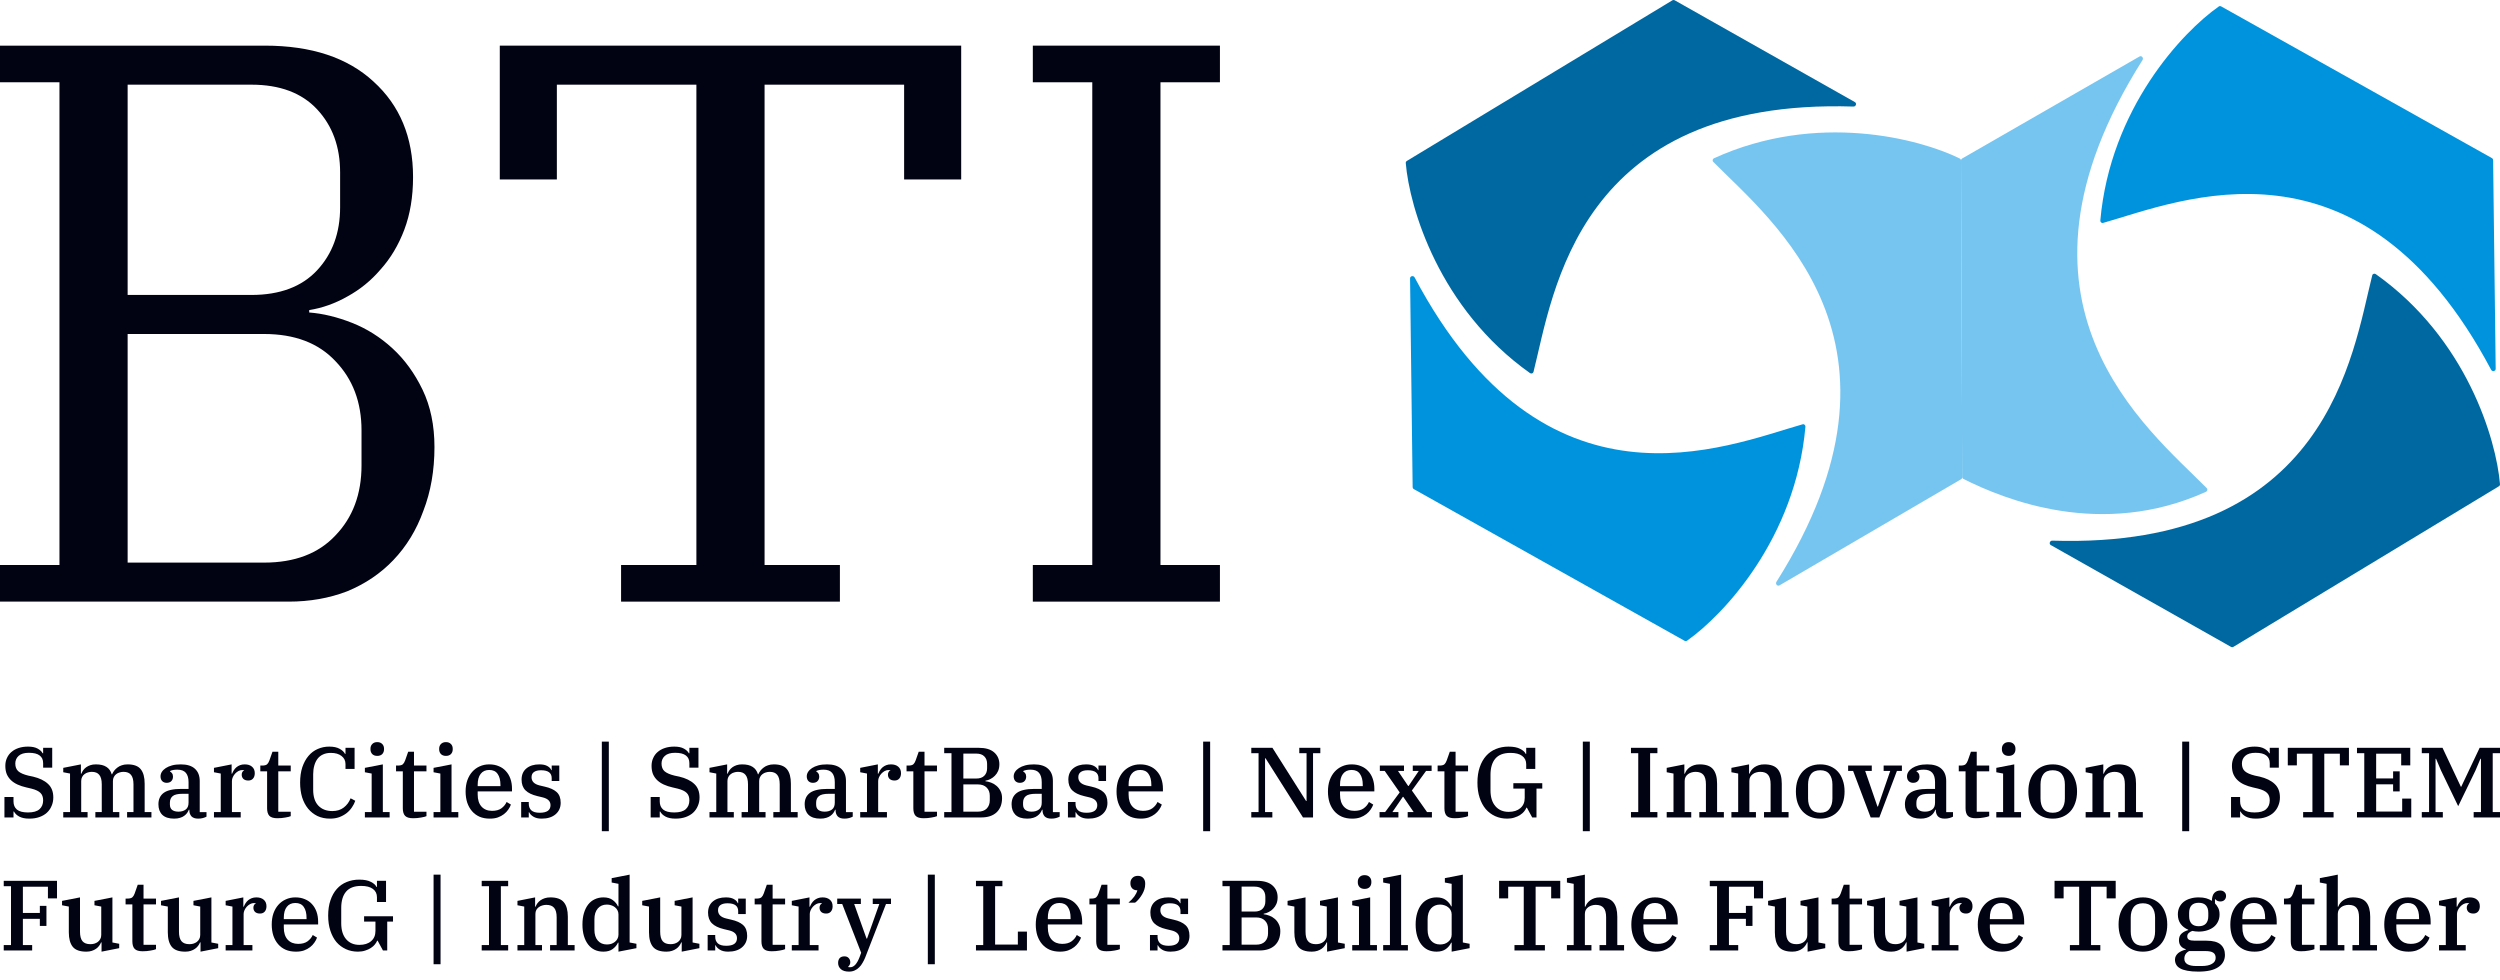 <svg xmlns="http://www.w3.org/2000/svg" width="176" height="69" viewBox="0 0 176 69" fill="none"><path d="M99.534 34.434C99.483 34.405 99.451 34.351 99.45 34.291L99.269 19.6C99.267 19.425 99.508 19.378 99.589 19.531C108.784 36.859 121.463 31.419 126.904 29.871C127.013 29.84 127.113 29.931 127.102 30.045C126.404 37.917 121.32 43.316 118.764 45.107C118.714 45.142 118.65 45.143 118.596 45.113L99.534 34.434Z" fill="#0093DD"></path><path d="M117.735 0.023C117.785 -0.007 117.848 -0.008 117.899 0.021L130.585 7.188C130.736 7.273 130.657 7.508 130.484 7.502C111.029 6.885 109.353 20.659 107.959 26.179C107.931 26.289 107.803 26.331 107.711 26.265C101.31 21.73 99.223 14.603 98.966 11.48C98.96 11.418 98.992 11.361 99.044 11.329L117.735 0.023Z" fill="#0068A1"></path><path d="M138.145 33.593C138.145 33.652 138.114 33.707 138.063 33.737L125.277 41.209C125.127 41.297 124.968 41.108 125.061 40.961C135.701 24.119 124.66 15.491 120.615 11.398C120.535 11.318 120.565 11.185 120.668 11.139C127.91 7.847 135.136 9.764 137.967 11.159C138.023 11.187 138.055 11.243 138.055 11.305L138.145 33.593Z" fill="#76C5F0"></path><path d="M138.055 11.3C138.055 11.24 138.087 11.185 138.138 11.156L150.621 3.977C150.77 3.891 150.928 4.079 150.835 4.226C139.973 21.399 151.235 30.193 155.354 34.362C155.434 34.443 155.404 34.575 155.301 34.622C147.932 37.962 141.097 35.156 138.224 33.717C138.169 33.69 138.137 33.634 138.136 33.572L138.055 11.3Z" fill="#76C5F0"></path><path d="M175.431 11.13C175.482 11.159 175.514 11.213 175.515 11.272L175.696 25.964C175.698 26.138 175.457 26.186 175.376 26.032C166.181 8.705 153.502 14.144 148.061 15.692C147.952 15.723 147.853 15.632 147.863 15.518C148.561 7.646 153.645 2.248 156.201 0.457C156.251 0.421 156.315 0.42 156.369 0.45L175.431 11.13Z" fill="#0093DD"></path><path d="M157.23 45.54C157.18 45.57 157.118 45.571 157.066 45.542L144.38 38.376C144.229 38.291 144.308 38.056 144.481 38.061C163.936 38.678 165.612 24.904 167.006 19.385C167.034 19.274 167.162 19.233 167.254 19.298C173.655 23.833 175.742 30.96 175.999 34.083C176.005 34.145 175.974 34.202 175.921 34.234L157.23 45.54Z" fill="#0068A1"></path><path d="M72.711 39.776H76.897V5.792H72.711V3.213H85.883V5.792H81.697V39.776H85.883V42.355H72.711V39.776Z" fill="#010313"></path><path d="M43.724 39.776H49.026V5.961H39.203V12.634H35.185V3.213H67.668V12.634H63.65V5.961H53.826V39.776H59.129V42.355H43.724V39.776Z" fill="#010313"></path><path d="M0 39.776H4.186V5.792H0V3.213H18.642C21.916 3.213 24.465 4.054 26.288 5.736C28.149 7.419 29.079 9.662 29.079 12.466C29.079 13.849 28.874 15.083 28.465 16.167C28.056 17.251 27.498 18.186 26.791 18.971C26.121 19.756 25.34 20.391 24.447 20.877C23.591 21.363 22.698 21.681 21.767 21.831V21.999C22.735 22.074 23.739 22.317 24.781 22.728C25.823 23.139 26.772 23.737 27.628 24.523C28.484 25.308 29.191 26.28 29.749 27.439C30.307 28.598 30.586 29.943 30.586 31.476C30.586 33.121 30.326 34.617 29.805 35.962C29.321 37.308 28.614 38.467 27.684 39.439C26.791 40.374 25.712 41.103 24.447 41.626C23.181 42.112 21.805 42.355 20.316 42.355H0V39.776ZM8.986 39.608H18.586C20.744 39.608 22.419 38.972 23.609 37.701C24.837 36.43 25.451 34.785 25.451 32.766V30.299C25.451 28.317 24.837 26.691 23.609 25.42C22.419 24.149 20.744 23.513 18.586 23.513H8.986V39.608ZM8.986 20.765H17.693C19.702 20.765 21.247 20.186 22.326 19.027C23.405 17.868 23.944 16.391 23.944 14.597V12.129C23.944 10.335 23.405 8.858 22.326 7.699C21.247 6.54 19.702 5.961 17.693 5.961H8.986V20.765Z" fill="#010313"></path><path d="M171.707 66.534H172.184V63.822L171.707 63.731V63.422L172.95 63.176V63.83H172.985C173.018 63.745 173.058 63.666 173.104 63.591C173.156 63.511 173.217 63.441 173.287 63.38C173.362 63.319 173.446 63.27 173.54 63.233C173.638 63.195 173.748 63.176 173.87 63.176C174.085 63.176 174.256 63.23 174.383 63.338C174.514 63.446 174.579 63.6 174.579 63.801C174.579 63.961 174.537 64.087 174.453 64.181C174.373 64.27 174.263 64.314 174.123 64.314C173.978 64.314 173.863 64.277 173.779 64.202C173.699 64.122 173.659 64.024 173.659 63.907C173.659 63.827 173.676 63.762 173.709 63.71C173.741 63.654 173.781 63.621 173.828 63.612V63.591C173.814 63.586 173.797 63.584 173.779 63.584C173.76 63.579 173.732 63.577 173.694 63.577C173.606 63.577 173.517 63.6 173.428 63.647C173.343 63.694 173.266 63.755 173.196 63.83C173.13 63.9 173.076 63.982 173.034 64.075C172.992 64.164 172.971 64.253 172.971 64.342V66.534H173.589V66.913H171.707V66.534Z" fill="#010313"></path><path d="M169.558 66.997C169.287 66.997 169.046 66.953 168.835 66.864C168.624 66.77 168.446 66.639 168.301 66.47C168.156 66.302 168.044 66.1 167.964 65.866C167.889 65.632 167.852 65.372 167.852 65.087C167.852 64.796 167.892 64.534 167.971 64.3C168.055 64.066 168.17 63.867 168.315 63.703C168.465 63.535 168.641 63.406 168.842 63.317C169.048 63.223 169.273 63.176 169.516 63.176C169.764 63.176 169.987 63.218 170.184 63.303C170.38 63.382 170.546 63.497 170.682 63.647C170.823 63.797 170.93 63.977 171.005 64.188C171.08 64.398 171.118 64.632 171.118 64.89V65.08H168.702V65.304C168.702 65.67 168.793 65.953 168.976 66.154C169.158 66.351 169.404 66.449 169.713 66.449C169.985 66.449 170.202 66.391 170.366 66.274C170.535 66.152 170.659 66.002 170.738 65.824L171.04 66.007C170.998 66.129 170.935 66.248 170.851 66.365C170.771 66.482 170.671 66.587 170.549 66.681C170.427 66.775 170.284 66.852 170.12 66.913C169.956 66.969 169.769 66.997 169.558 66.997ZM168.702 64.707H170.303V64.63C170.303 64.293 170.237 64.033 170.106 63.85C169.98 63.663 169.783 63.57 169.516 63.57C169.254 63.57 169.053 63.661 168.912 63.843C168.772 64.021 168.702 64.279 168.702 64.616V64.707Z" fill="#010313"></path><path d="M163.316 66.534H163.794V62.221L163.316 62.13V61.821L164.58 61.575V63.83H164.616C164.644 63.75 164.686 63.67 164.742 63.591C164.803 63.511 164.875 63.441 164.96 63.38C165.044 63.319 165.142 63.27 165.255 63.233C165.367 63.195 165.494 63.176 165.634 63.176C166.079 63.176 166.395 63.291 166.582 63.52C166.769 63.745 166.863 64.085 166.863 64.539V66.534H167.341V66.913H165.613V66.534H166.076V64.581C166.076 64.277 166.018 64.054 165.901 63.914C165.784 63.773 165.599 63.703 165.346 63.703C165.252 63.703 165.159 63.717 165.065 63.745C164.976 63.769 164.894 63.808 164.819 63.865C164.749 63.916 164.691 63.982 164.644 64.061C164.602 64.141 164.58 64.237 164.58 64.349V66.534H165.044V66.913H163.316V66.534Z" fill="#010313"></path><path d="M161.993 66.969C161.727 66.969 161.539 66.913 161.432 66.8C161.324 66.688 161.27 66.51 161.27 66.266V63.668H160.792V63.26H160.912C161.085 63.26 161.205 63.23 161.27 63.169C161.336 63.108 161.389 63.019 161.432 62.902L161.649 62.284H162.057V63.26H162.935V63.668H162.057V66.512H162.935V66.821C162.855 66.859 162.726 66.892 162.548 66.92C162.375 66.953 162.19 66.969 161.993 66.969Z" fill="#010313"></path><path d="M158.721 66.997C158.45 66.997 158.209 66.953 157.998 66.864C157.787 66.77 157.609 66.639 157.464 66.47C157.319 66.302 157.207 66.1 157.127 65.866C157.052 65.632 157.015 65.372 157.015 65.087C157.015 64.796 157.055 64.534 157.134 64.3C157.218 64.066 157.333 63.867 157.478 63.703C157.628 63.535 157.804 63.406 158.005 63.317C158.211 63.223 158.436 63.176 158.679 63.176C158.927 63.176 159.15 63.218 159.347 63.303C159.543 63.382 159.709 63.497 159.845 63.647C159.986 63.797 160.093 63.977 160.168 64.188C160.243 64.398 160.281 64.632 160.281 64.89V65.08H157.865V65.304C157.865 65.67 157.956 65.953 158.138 66.154C158.321 66.351 158.567 66.449 158.876 66.449C159.148 66.449 159.365 66.391 159.529 66.274C159.698 66.152 159.822 66.002 159.901 65.824L160.203 66.007C160.161 66.129 160.098 66.248 160.014 66.365C159.934 66.482 159.833 66.587 159.712 66.681C159.59 66.775 159.447 66.852 159.283 66.913C159.119 66.969 158.932 66.997 158.721 66.997ZM157.865 64.707H159.466V64.63C159.466 64.293 159.4 64.033 159.269 63.85C159.143 63.663 158.946 63.57 158.679 63.57C158.417 63.57 158.216 63.661 158.075 63.843C157.935 64.021 157.865 64.279 157.865 64.616V64.707Z" fill="#010313"></path><path d="M154.761 68.402C154.452 68.402 154.192 68.381 153.982 68.339C153.771 68.301 153.602 68.245 153.476 68.17C153.349 68.1 153.258 68.011 153.202 67.903C153.146 67.8 153.118 67.685 153.118 67.559C153.118 67.465 153.139 67.379 153.181 67.299C153.223 67.224 153.279 67.156 153.349 67.095C153.42 67.039 153.502 66.99 153.595 66.948C153.689 66.906 153.785 66.873 153.883 66.85V66.822C153.729 66.779 153.609 66.704 153.525 66.597C153.441 66.489 153.399 66.353 153.399 66.189C153.399 65.988 153.462 65.831 153.588 65.719C153.719 65.606 153.874 65.527 154.052 65.48V65.452C153.827 65.358 153.649 65.222 153.518 65.044C153.387 64.862 153.321 64.639 153.321 64.377C153.321 64.19 153.356 64.021 153.427 63.872C153.502 63.722 153.602 63.595 153.729 63.492C153.86 63.389 154.014 63.312 154.192 63.261C154.37 63.204 154.567 63.176 154.782 63.176C154.993 63.176 155.171 63.197 155.316 63.239C155.461 63.282 155.595 63.343 155.716 63.422C155.726 63.155 155.784 62.968 155.892 62.86C156 62.748 156.138 62.692 156.306 62.692C156.423 62.692 156.519 62.727 156.594 62.797C156.674 62.863 156.714 62.956 156.714 63.078C156.714 63.19 156.676 63.284 156.601 63.359C156.531 63.429 156.433 63.464 156.306 63.464C156.166 63.464 156.051 63.413 155.962 63.31H155.934V63.598C156.018 63.682 156.093 63.787 156.159 63.914C156.224 64.035 156.257 64.19 156.257 64.377C156.257 64.565 156.22 64.733 156.145 64.883C156.075 65.033 155.974 65.159 155.843 65.262C155.712 65.365 155.555 65.445 155.372 65.501C155.194 65.557 154.998 65.585 154.782 65.585C154.703 65.585 154.625 65.581 154.551 65.571C154.48 65.562 154.41 65.55 154.34 65.536C154.241 65.569 154.157 65.618 154.087 65.684C154.017 65.749 153.982 65.829 153.982 65.922C153.982 66.03 154.021 66.107 154.101 66.154C154.185 66.201 154.323 66.225 154.515 66.225H155.337C155.791 66.225 156.121 66.313 156.327 66.491C156.533 66.669 156.636 66.913 156.636 67.222C156.636 67.587 156.48 67.875 156.166 68.086C155.857 68.296 155.389 68.402 154.761 68.402ZM154.789 65.206C155.014 65.206 155.183 65.145 155.295 65.023C155.407 64.902 155.464 64.726 155.464 64.497V64.265C155.464 64.035 155.407 63.86 155.295 63.738C155.183 63.616 155.014 63.556 154.789 63.556C154.565 63.556 154.396 63.616 154.284 63.738C154.171 63.86 154.115 64.035 154.115 64.265V64.497C154.115 64.726 154.171 64.902 154.284 65.023C154.396 65.145 154.565 65.206 154.789 65.206ZM153.778 67.496C153.778 67.669 153.85 67.798 153.996 67.882C154.141 67.966 154.347 68.008 154.614 68.008H154.993C155.311 68.008 155.555 67.957 155.723 67.854C155.897 67.756 155.983 67.615 155.983 67.433C155.983 67.264 155.925 67.142 155.808 67.067C155.695 66.992 155.51 66.955 155.253 66.955H154.115C153.89 67.072 153.778 67.252 153.778 67.496Z" fill="#010313"></path><path d="M150.861 66.583C151.156 66.583 151.372 66.491 151.507 66.309C151.648 66.126 151.718 65.883 151.718 65.578V64.595C151.718 64.291 151.648 64.047 151.507 63.865C151.372 63.682 151.156 63.591 150.861 63.591C150.566 63.591 150.349 63.682 150.208 63.865C150.072 64.047 150.004 64.291 150.004 64.595V65.578C150.004 65.883 150.072 66.126 150.208 66.309C150.349 66.491 150.566 66.583 150.861 66.583ZM150.861 66.997C150.604 66.997 150.37 66.953 150.159 66.864C149.948 66.775 149.768 66.648 149.618 66.484C149.468 66.32 149.351 66.121 149.267 65.887C149.187 65.648 149.148 65.382 149.148 65.087C149.148 64.792 149.187 64.527 149.267 64.293C149.351 64.054 149.468 63.853 149.618 63.689C149.768 63.525 149.948 63.399 150.159 63.31C150.37 63.221 150.604 63.176 150.861 63.176C151.119 63.176 151.353 63.221 151.564 63.31C151.774 63.399 151.955 63.525 152.104 63.689C152.254 63.853 152.369 64.054 152.449 64.293C152.533 64.527 152.575 64.792 152.575 65.087C152.575 65.382 152.533 65.648 152.449 65.887C152.369 66.121 152.254 66.32 152.104 66.484C151.955 66.648 151.774 66.775 151.564 66.864C151.353 66.953 151.119 66.997 150.861 66.997Z" fill="#010313"></path><path d="M145.721 66.533H146.374V62.425H145.279V63.246H144.64V62.01H148.945V63.246H148.306V62.425H147.21V66.533H147.863V66.913H145.721V66.533Z" fill="#010313"></path><path d="M140.943 66.997C140.672 66.997 140.43 66.953 140.22 66.864C140.009 66.77 139.831 66.639 139.686 66.47C139.541 66.302 139.428 66.1 139.349 65.866C139.274 65.632 139.236 65.372 139.236 65.087C139.236 64.796 139.276 64.534 139.356 64.3C139.44 64.066 139.555 63.867 139.7 63.703C139.85 63.535 140.025 63.406 140.227 63.317C140.433 63.223 140.658 63.176 140.901 63.176C141.149 63.176 141.372 63.218 141.568 63.303C141.765 63.382 141.931 63.497 142.067 63.647C142.207 63.797 142.315 63.977 142.39 64.188C142.465 64.398 142.502 64.632 142.502 64.89V65.08H140.086V65.304C140.086 65.67 140.178 65.953 140.36 66.154C140.543 66.351 140.789 66.449 141.098 66.449C141.369 66.449 141.587 66.391 141.751 66.274C141.919 66.152 142.044 66.002 142.123 65.824L142.425 66.007C142.383 66.129 142.32 66.248 142.235 66.365C142.156 66.482 142.055 66.587 141.933 66.681C141.812 66.775 141.669 66.852 141.505 66.913C141.341 66.969 141.154 66.997 140.943 66.997ZM140.086 64.707H141.688V64.63C141.688 64.293 141.622 64.033 141.491 63.85C141.365 63.663 141.168 63.57 140.901 63.57C140.639 63.57 140.437 63.661 140.297 63.843C140.157 64.021 140.086 64.279 140.086 64.616V64.707Z" fill="#010313"></path><path d="M135.992 66.534H136.47V63.822L135.992 63.731V63.422L137.236 63.176V63.83H137.271C137.304 63.745 137.343 63.666 137.39 63.591C137.442 63.511 137.503 63.441 137.573 63.38C137.648 63.319 137.732 63.27 137.826 63.233C137.924 63.195 138.034 63.176 138.156 63.176C138.371 63.176 138.542 63.23 138.668 63.338C138.8 63.446 138.865 63.6 138.865 63.801C138.865 63.961 138.823 64.087 138.739 64.181C138.659 64.27 138.549 64.314 138.409 64.314C138.263 64.314 138.149 64.277 138.064 64.202C137.985 64.122 137.945 64.024 137.945 63.907C137.945 63.827 137.961 63.762 137.994 63.71C138.027 63.654 138.067 63.621 138.114 63.612V63.591C138.1 63.586 138.083 63.584 138.064 63.584C138.046 63.579 138.018 63.577 137.98 63.577C137.891 63.577 137.802 63.6 137.713 63.647C137.629 63.694 137.552 63.755 137.481 63.83C137.416 63.9 137.362 63.982 137.32 64.075C137.278 64.164 137.257 64.253 137.257 64.342V66.534H137.875V66.913H135.992V66.534Z" fill="#010313"></path><path d="M133.149 66.997C132.704 66.997 132.388 66.885 132.201 66.66C132.013 66.43 131.92 66.089 131.92 65.635V63.822L131.442 63.731V63.422L132.706 63.176V65.592C132.706 65.897 132.765 66.119 132.882 66.26C132.999 66.4 133.184 66.47 133.437 66.47C133.531 66.47 133.622 66.459 133.711 66.435C133.804 66.407 133.886 66.367 133.957 66.316C134.032 66.26 134.09 66.192 134.132 66.112C134.179 66.032 134.202 65.936 134.202 65.824V63.822L133.725 63.731V63.422L134.989 63.176V66.351L135.467 66.442V66.751L134.224 66.997V66.344H134.188C134.16 66.424 134.116 66.503 134.055 66.583C133.999 66.662 133.926 66.733 133.837 66.793C133.753 66.854 133.652 66.903 133.535 66.941C133.423 66.978 133.294 66.997 133.149 66.997Z" fill="#010313"></path><path d="M130.148 66.969C129.881 66.969 129.693 66.913 129.586 66.8C129.478 66.688 129.424 66.51 129.424 66.266V63.668H128.947V63.26H129.066C129.239 63.26 129.359 63.23 129.424 63.169C129.49 63.108 129.544 63.019 129.586 62.902L129.803 62.284H130.211V63.26H131.089V63.668H130.211V66.512H131.089V66.821C131.009 66.859 130.88 66.892 130.702 66.92C130.529 66.953 130.344 66.969 130.148 66.969Z" fill="#010313"></path><path d="M126.18 66.997C125.736 66.997 125.419 66.885 125.232 66.66C125.045 66.43 124.951 66.089 124.951 65.635V63.822L124.474 63.731V63.422L125.738 63.176V65.592C125.738 65.897 125.796 66.119 125.913 66.26C126.03 66.4 126.215 66.47 126.468 66.47C126.562 66.47 126.653 66.459 126.742 66.435C126.836 66.407 126.918 66.367 126.988 66.316C127.063 66.26 127.121 66.192 127.164 66.112C127.21 66.032 127.234 65.936 127.234 65.824V63.822L126.756 63.731V63.422L128.02 63.176V66.351L128.498 66.442V66.751L127.255 66.997V66.344H127.22C127.192 66.424 127.147 66.503 127.086 66.583C127.03 66.662 126.958 66.733 126.869 66.793C126.784 66.854 126.684 66.903 126.567 66.941C126.454 66.978 126.325 66.997 126.18 66.997Z" fill="#010313"></path><path d="M120.369 66.533H120.881V62.389H120.369V62.01H124.119V63.246H123.48V62.425H121.717V64.272H122.911V63.773H123.375V65.185H122.911V64.686H121.717V66.533H122.37V66.913H120.369V66.533Z" fill="#010313"></path><path d="M116.553 66.997C116.281 66.997 116.04 66.953 115.83 66.864C115.619 66.77 115.441 66.639 115.296 66.47C115.151 66.302 115.038 66.1 114.959 65.866C114.884 65.632 114.846 65.372 114.846 65.087C114.846 64.796 114.886 64.534 114.966 64.3C115.05 64.066 115.165 63.867 115.31 63.703C115.46 63.535 115.635 63.406 115.837 63.317C116.043 63.223 116.267 63.176 116.511 63.176C116.759 63.176 116.981 63.218 117.178 63.303C117.375 63.382 117.541 63.497 117.677 63.647C117.817 63.797 117.925 63.977 118 64.188C118.075 64.398 118.112 64.632 118.112 64.89V65.08H115.696V65.304C115.696 65.67 115.787 65.953 115.97 66.154C116.153 66.351 116.398 66.449 116.707 66.449C116.979 66.449 117.197 66.391 117.361 66.274C117.529 66.152 117.653 66.002 117.733 65.824L118.035 66.007C117.993 66.129 117.93 66.248 117.845 66.365C117.766 66.482 117.665 66.587 117.543 66.681C117.422 66.775 117.279 66.852 117.115 66.913C116.951 66.969 116.764 66.997 116.553 66.997ZM115.696 64.707H117.297V64.63C117.297 64.293 117.232 64.033 117.101 63.85C116.974 63.663 116.778 63.57 116.511 63.57C116.249 63.57 116.047 63.661 115.907 63.843C115.766 64.021 115.696 64.279 115.696 64.616V64.707Z" fill="#010313"></path><path d="M110.311 66.534H110.788V62.221L110.311 62.13V61.821L111.575 61.575V63.83H111.61C111.638 63.75 111.68 63.67 111.736 63.591C111.797 63.511 111.87 63.441 111.954 63.38C112.038 63.319 112.137 63.27 112.249 63.233C112.362 63.195 112.488 63.176 112.628 63.176C113.073 63.176 113.389 63.291 113.577 63.52C113.764 63.745 113.858 64.085 113.858 64.539V66.534H114.335V66.913H112.607V66.534H113.071V64.581C113.071 64.277 113.012 64.054 112.895 63.914C112.778 63.773 112.593 63.703 112.34 63.703C112.247 63.703 112.153 63.717 112.059 63.745C111.971 63.769 111.889 63.808 111.814 63.865C111.743 63.916 111.685 63.982 111.638 64.061C111.596 64.141 111.575 64.237 111.575 64.349V66.534H112.038V66.913H110.311V66.534Z" fill="#010313"></path><path d="M106.619 66.533H107.272V62.425H106.176V63.246H105.537V62.01H109.842V63.246H109.203V62.425H108.108V66.533H108.761V66.913H106.619V66.533Z" fill="#010313"></path><path d="M101.136 66.997C100.912 66.997 100.708 66.955 100.525 66.871C100.343 66.782 100.188 66.655 100.062 66.491C99.935 66.328 99.837 66.129 99.767 65.894C99.697 65.656 99.661 65.386 99.661 65.087C99.661 64.787 99.697 64.52 99.767 64.286C99.837 64.047 99.935 63.846 100.062 63.682C100.188 63.518 100.343 63.394 100.525 63.31C100.708 63.221 100.912 63.176 101.136 63.176C101.413 63.176 101.633 63.239 101.797 63.366C101.965 63.492 102.087 63.64 102.162 63.808H102.197V62.221L101.719 62.13V61.821L102.984 61.575V66.351L103.461 66.442V66.751L102.197 66.997V66.365H102.162C102.087 66.534 101.965 66.681 101.797 66.808C101.628 66.934 101.408 66.997 101.136 66.997ZM101.382 66.491C101.485 66.491 101.586 66.477 101.684 66.449C101.783 66.416 101.869 66.37 101.944 66.309C102.024 66.248 102.085 66.175 102.127 66.091C102.173 66.007 102.197 65.911 102.197 65.803V64.37C102.197 64.263 102.173 64.167 102.127 64.082C102.085 63.998 102.024 63.925 101.944 63.865C101.869 63.804 101.783 63.759 101.684 63.731C101.586 63.698 101.485 63.682 101.382 63.682C101.115 63.682 100.902 63.773 100.743 63.956C100.584 64.138 100.504 64.391 100.504 64.715V65.459C100.504 65.782 100.584 66.035 100.743 66.218C100.902 66.4 101.115 66.491 101.382 66.491Z" fill="#010313"></path><path d="M97.375 66.534H97.852V62.221L97.375 62.13V61.821L98.639 61.575V66.534H99.117V66.913H97.375V66.534Z" fill="#010313"></path><path d="M96.067 62.579C95.917 62.579 95.8 62.537 95.716 62.453C95.631 62.364 95.589 62.251 95.589 62.116V62.073C95.589 61.938 95.631 61.828 95.716 61.743C95.8 61.654 95.917 61.61 96.067 61.61C96.216 61.61 96.334 61.654 96.418 61.743C96.502 61.828 96.544 61.938 96.544 62.073V62.116C96.544 62.251 96.502 62.364 96.418 62.453C96.334 62.537 96.216 62.579 96.067 62.579ZM95.196 66.533H95.673V63.822L95.196 63.731V63.422L96.46 63.176V66.533H96.938V66.913H95.196V66.533Z" fill="#010313"></path><path d="M92.352 66.997C91.907 66.997 91.591 66.885 91.404 66.66C91.217 66.43 91.123 66.089 91.123 65.635V63.822L90.645 63.731V63.422L91.91 63.176V65.592C91.91 65.897 91.968 66.119 92.085 66.26C92.202 66.4 92.387 66.47 92.64 66.47C92.734 66.47 92.825 66.459 92.914 66.435C93.008 66.407 93.09 66.367 93.16 66.316C93.235 66.26 93.293 66.192 93.335 66.112C93.382 66.032 93.406 65.936 93.406 65.824V63.822L92.928 63.731V63.422L94.192 63.176V66.351L94.67 66.442V66.751L93.427 66.997V66.344H93.392C93.364 66.424 93.319 66.503 93.258 66.583C93.202 66.662 93.129 66.733 93.041 66.793C92.956 66.854 92.856 66.903 92.739 66.941C92.626 66.978 92.497 66.997 92.352 66.997Z" fill="#010313"></path><path d="M86.061 66.533H86.573V62.389H86.061V62.01H88.491C88.973 62.01 89.336 62.118 89.579 62.333C89.823 62.549 89.945 62.827 89.945 63.169C89.945 63.342 89.916 63.497 89.86 63.633C89.804 63.764 89.729 63.876 89.635 63.97C89.547 64.064 89.444 64.141 89.326 64.202C89.21 64.263 89.088 64.305 88.961 64.328V64.363C89.092 64.377 89.226 64.41 89.362 64.462C89.502 64.513 89.629 64.588 89.741 64.686C89.858 64.784 89.952 64.906 90.022 65.051C90.097 65.192 90.134 65.358 90.134 65.55C90.134 65.976 90.005 66.311 89.748 66.555C89.49 66.793 89.132 66.913 88.673 66.913H86.061V66.533ZM87.409 66.505H88.434C88.701 66.505 88.907 66.433 89.053 66.288C89.198 66.138 89.27 65.943 89.27 65.705V65.389C89.27 65.15 89.198 64.958 89.053 64.813C88.907 64.663 88.701 64.588 88.434 64.588H87.409V66.505ZM87.409 64.174H88.315C88.568 64.174 88.758 64.108 88.884 63.977C89.015 63.846 89.081 63.67 89.081 63.45V63.141C89.081 62.921 89.015 62.745 88.884 62.614C88.758 62.483 88.568 62.418 88.315 62.418H87.409V64.174Z" fill="#010313"></path><path d="M82.398 66.997C82.159 66.997 81.965 66.95 81.815 66.857C81.665 66.763 81.567 66.66 81.52 66.548H81.492V66.913H80.958V65.824H81.492V65.951C81.492 66.147 81.553 66.302 81.674 66.414C81.796 66.526 81.993 66.583 82.264 66.583C82.77 66.583 83.023 66.405 83.023 66.049C83.023 65.773 82.84 65.59 82.475 65.501L82.096 65.41C81.721 65.321 81.443 65.185 81.26 65.002C81.078 64.82 80.986 64.569 80.986 64.251C80.986 63.909 81.101 63.645 81.33 63.457C81.56 63.27 81.864 63.176 82.243 63.176C82.478 63.176 82.665 63.216 82.805 63.296C82.946 63.375 83.037 63.471 83.079 63.584H83.107V63.261H83.641V64.349H83.107V64.145C83.107 63.776 82.857 63.591 82.356 63.591C82.14 63.591 81.974 63.633 81.857 63.717C81.745 63.797 81.689 63.918 81.689 64.082C81.689 64.373 81.876 64.565 82.25 64.658L82.609 64.743C82.988 64.827 83.271 64.956 83.458 65.129C83.646 65.297 83.739 65.548 83.739 65.88C83.739 66.217 83.618 66.489 83.374 66.695C83.135 66.896 82.81 66.997 82.398 66.997Z" fill="#010313"></path><path d="M79.441 63.548C79.778 63.263 79.989 62.973 80.073 62.678H80.059C79.914 62.678 79.797 62.633 79.708 62.544C79.623 62.45 79.581 62.336 79.581 62.2V62.158C79.581 62.022 79.628 61.905 79.722 61.807C79.815 61.708 79.944 61.659 80.108 61.659C80.272 61.659 80.398 61.711 80.487 61.814C80.576 61.912 80.621 62.031 80.621 62.172V62.263C80.621 62.376 80.602 62.493 80.564 62.614C80.527 62.731 80.475 62.846 80.41 62.959C80.344 63.071 80.269 63.179 80.185 63.282C80.101 63.385 80.01 63.474 79.911 63.548H79.441Z" fill="#010313"></path><path d="M77.897 66.969C77.63 66.969 77.442 66.913 77.335 66.8C77.227 66.688 77.173 66.51 77.173 66.266V63.668H76.695V63.26H76.815C76.988 63.26 77.108 63.23 77.173 63.169C77.239 63.108 77.293 63.019 77.335 62.902L77.552 62.284H77.96V63.26H78.838V63.668H77.96V66.512H78.838V66.821C78.758 66.859 78.629 66.892 78.451 66.92C78.278 66.953 78.093 66.969 77.897 66.969Z" fill="#010313"></path><path d="M74.624 66.997C74.353 66.997 74.112 66.953 73.901 66.864C73.69 66.77 73.513 66.639 73.367 66.47C73.222 66.302 73.11 66.1 73.03 65.866C72.955 65.632 72.918 65.372 72.918 65.087C72.918 64.796 72.958 64.534 73.037 64.3C73.121 64.066 73.236 63.867 73.381 63.703C73.531 63.535 73.707 63.406 73.908 63.317C74.114 63.223 74.339 63.176 74.582 63.176C74.831 63.176 75.053 63.218 75.25 63.303C75.446 63.382 75.612 63.497 75.748 63.647C75.889 63.797 75.996 63.977 76.071 64.188C76.146 64.398 76.184 64.632 76.184 64.89V65.08H73.768V65.304C73.768 65.67 73.859 65.953 74.042 66.154C74.224 66.351 74.47 66.449 74.779 66.449C75.051 66.449 75.268 66.391 75.432 66.274C75.601 66.152 75.725 66.002 75.805 65.824L76.106 66.007C76.064 66.129 76.001 66.248 75.917 66.365C75.837 66.482 75.737 66.587 75.615 66.681C75.493 66.775 75.35 66.852 75.186 66.913C75.022 66.969 74.835 66.997 74.624 66.997ZM73.768 64.707H75.369V64.63C75.369 64.293 75.303 64.033 75.172 63.85C75.046 63.663 74.849 63.57 74.582 63.57C74.32 63.57 74.119 63.661 73.978 63.843C73.838 64.021 73.768 64.279 73.768 64.616V64.707Z" fill="#010313"></path><path d="M68.708 66.533H69.22V62.389H68.708V62.01H70.569V62.389H70.056V66.498H71.657V65.585H72.297V66.913H68.708V66.533Z" fill="#010313"></path><path d="M65.319 61.575H65.811V67.882H65.319V61.575Z" fill="#010313"></path><path d="M59.769 68.402C59.516 68.402 59.324 68.343 59.193 68.226C59.067 68.109 59.003 67.964 59.003 67.791C59.003 67.645 59.041 67.531 59.116 67.447C59.195 67.367 59.305 67.327 59.446 67.327C59.577 67.327 59.678 67.367 59.748 67.447C59.823 67.526 59.86 67.627 59.86 67.749C59.86 67.819 59.844 67.88 59.811 67.931C59.783 67.987 59.75 68.027 59.713 68.05V68.079C59.736 68.088 59.757 68.093 59.776 68.093C59.799 68.093 59.828 68.093 59.86 68.093C60.113 68.093 60.331 67.856 60.513 67.383L60.626 67.074L59.291 63.64H58.94V63.261H60.605V63.64H60.134L61.005 66.077H61.04L61.904 63.64H61.441V63.261H62.726V63.64H62.375L60.907 67.418C60.855 67.545 60.794 67.667 60.724 67.784C60.659 67.905 60.579 68.011 60.485 68.1C60.396 68.193 60.293 68.266 60.176 68.317C60.059 68.374 59.923 68.402 59.769 68.402Z" fill="#010313"></path><path d="M55.743 66.534H56.221V63.822L55.743 63.731V63.422L56.987 63.176V63.83H57.022C57.054 63.745 57.094 63.666 57.141 63.591C57.193 63.511 57.254 63.441 57.324 63.38C57.399 63.319 57.483 63.27 57.577 63.233C57.675 63.195 57.785 63.176 57.907 63.176C58.122 63.176 58.293 63.23 58.419 63.338C58.55 63.446 58.616 63.6 58.616 63.801C58.616 63.961 58.574 64.087 58.49 64.181C58.41 64.27 58.3 64.314 58.16 64.314C58.014 64.314 57.9 64.277 57.815 64.202C57.736 64.122 57.696 64.024 57.696 63.907C57.696 63.827 57.712 63.762 57.745 63.71C57.778 63.654 57.818 63.621 57.864 63.612V63.591C57.85 63.586 57.834 63.584 57.815 63.584C57.797 63.579 57.769 63.577 57.731 63.577C57.642 63.577 57.553 63.6 57.464 63.647C57.38 63.694 57.303 63.755 57.232 63.83C57.167 63.9 57.113 63.982 57.071 64.075C57.029 64.164 57.008 64.253 57.008 64.342V66.534H57.626V66.913H55.743V66.534Z" fill="#010313"></path><path d="M54.329 66.969C54.062 66.969 53.875 66.913 53.767 66.8C53.66 66.688 53.606 66.51 53.606 66.266V63.668H53.128V63.26H53.248C53.421 63.26 53.54 63.23 53.606 63.169C53.672 63.108 53.725 63.019 53.767 62.902L53.985 62.284H54.393V63.26H55.271V63.668H54.393V66.512H55.271V66.821C55.191 66.859 55.062 66.892 54.884 66.92C54.711 66.953 54.526 66.969 54.329 66.969Z" fill="#010313"></path><path d="M51.258 66.997C51.02 66.997 50.825 66.95 50.675 66.857C50.526 66.763 50.427 66.66 50.381 66.548H50.352V66.913H49.819V65.824H50.352V65.951C50.352 66.147 50.413 66.302 50.535 66.414C50.657 66.526 50.853 66.583 51.125 66.583C51.631 66.583 51.884 66.405 51.884 66.049C51.884 65.773 51.701 65.59 51.336 65.501L50.956 65.41C50.582 65.321 50.303 65.185 50.121 65.002C49.938 64.82 49.847 64.569 49.847 64.251C49.847 63.909 49.962 63.645 50.191 63.457C50.42 63.27 50.725 63.176 51.104 63.176C51.338 63.176 51.525 63.216 51.666 63.296C51.806 63.375 51.898 63.471 51.94 63.584H51.968V63.261H52.502V64.349H51.968V64.145C51.968 63.776 51.717 63.591 51.216 63.591C51.001 63.591 50.835 63.633 50.718 63.717C50.605 63.797 50.549 63.918 50.549 64.082C50.549 64.373 50.736 64.565 51.111 64.658L51.469 64.743C51.849 64.827 52.132 64.956 52.319 65.129C52.506 65.297 52.6 65.548 52.6 65.88C52.6 66.217 52.478 66.489 52.235 66.695C51.996 66.896 51.67 66.997 51.258 66.997Z" fill="#010313"></path><path d="M46.919 66.997C46.474 66.997 46.158 66.885 45.971 66.66C45.783 66.43 45.69 66.089 45.69 65.635V63.822L45.212 63.731V63.422L46.477 63.176V65.592C46.477 65.897 46.535 66.119 46.652 66.26C46.769 66.4 46.954 66.47 47.207 66.47C47.3 66.47 47.392 66.459 47.481 66.435C47.575 66.407 47.656 66.367 47.727 66.316C47.802 66.26 47.86 66.192 47.902 66.112C47.949 66.032 47.972 65.936 47.972 65.824V63.822L47.495 63.731V63.422L48.759 63.176V66.351L49.237 66.442V66.751L47.993 66.997V66.344H47.958C47.93 66.424 47.886 66.503 47.825 66.583C47.769 66.662 47.696 66.733 47.607 66.793C47.523 66.854 47.422 66.903 47.305 66.941C47.193 66.978 47.064 66.997 46.919 66.997Z" fill="#010313"></path><path d="M42.479 66.997C42.254 66.997 42.051 66.955 41.868 66.871C41.685 66.782 41.531 66.655 41.404 66.491C41.278 66.328 41.18 66.129 41.109 65.894C41.039 65.656 41.004 65.386 41.004 65.087C41.004 64.787 41.039 64.52 41.109 64.286C41.18 64.047 41.278 63.846 41.404 63.682C41.531 63.518 41.685 63.394 41.868 63.31C42.051 63.221 42.254 63.176 42.479 63.176C42.755 63.176 42.975 63.239 43.139 63.366C43.308 63.492 43.43 63.64 43.505 63.808H43.54V62.221L43.062 62.13V61.821L44.326 61.575V66.351L44.804 66.442V66.751L43.54 66.997V66.365H43.505C43.43 66.534 43.308 66.681 43.139 66.808C42.971 66.934 42.751 66.997 42.479 66.997ZM42.725 66.491C42.828 66.491 42.929 66.477 43.027 66.449C43.125 66.416 43.212 66.37 43.287 66.309C43.366 66.248 43.427 66.175 43.469 66.091C43.516 66.007 43.54 65.911 43.54 65.803V64.37C43.54 64.263 43.516 64.167 43.469 64.082C43.427 63.998 43.366 63.925 43.287 63.865C43.212 63.804 43.125 63.759 43.027 63.731C42.929 63.698 42.828 63.682 42.725 63.682C42.458 63.682 42.245 63.773 42.086 63.956C41.927 64.138 41.847 64.391 41.847 64.715V65.459C41.847 65.782 41.927 66.035 42.086 66.218C42.245 66.4 42.458 66.491 42.725 66.491Z" fill="#010313"></path><path d="M36.429 66.534H36.906V63.822L36.429 63.731V63.422L37.672 63.176V63.83H37.707C37.735 63.75 37.777 63.67 37.834 63.591C37.894 63.511 37.967 63.441 38.051 63.38C38.14 63.319 38.241 63.27 38.353 63.233C38.47 63.195 38.601 63.176 38.746 63.176C39.191 63.176 39.507 63.291 39.695 63.52C39.882 63.745 39.976 64.085 39.976 64.539V66.534H40.453V66.913H38.725V66.534H39.189V64.581C39.189 64.277 39.13 64.054 39.013 63.914C38.896 63.773 38.711 63.703 38.459 63.703C38.365 63.703 38.271 63.717 38.178 63.745C38.089 63.769 38.007 63.808 37.932 63.865C37.862 63.916 37.803 63.982 37.756 64.061C37.714 64.141 37.693 64.237 37.693 64.349V66.534H38.157V66.913H36.429V66.534Z" fill="#010313"></path><path d="M33.912 66.533H34.425V62.389H33.912V62.01H35.774V62.389H35.261V66.533H35.774V66.913H33.912V66.533Z" fill="#010313"></path><path d="M30.524 61.575H31.015V67.882H30.524V61.575Z" fill="#010313"></path><path d="M25.203 66.997C24.894 66.997 24.611 66.939 24.353 66.821C24.096 66.704 23.873 66.538 23.686 66.323C23.503 66.103 23.361 65.836 23.258 65.522C23.155 65.208 23.103 64.855 23.103 64.462C23.103 64.054 23.157 63.694 23.265 63.38C23.372 63.062 23.522 62.795 23.714 62.579C23.906 62.364 24.136 62.202 24.402 62.095C24.674 61.982 24.969 61.926 25.288 61.926C25.643 61.926 25.92 61.98 26.116 62.088C26.318 62.191 26.446 62.308 26.503 62.439H26.538V62.01H27.177V63.499H26.538V63.169C26.538 62.916 26.442 62.72 26.25 62.579C26.062 62.439 25.788 62.368 25.428 62.368C24.946 62.368 24.59 62.504 24.36 62.776C24.136 63.043 24.023 63.424 24.023 63.921V65.002C24.023 65.48 24.138 65.852 24.367 66.119C24.597 66.386 24.908 66.519 25.302 66.519C25.648 66.519 25.922 66.433 26.123 66.26C26.329 66.086 26.432 65.847 26.432 65.543V64.883H25.632V64.504H27.668V64.883H27.261V66.913H26.959L26.587 66.224H26.552C26.519 66.309 26.465 66.398 26.39 66.491C26.32 66.58 26.226 66.662 26.109 66.737C25.997 66.812 25.863 66.873 25.709 66.92C25.559 66.971 25.39 66.997 25.203 66.997Z" fill="#010313"></path><path d="M20.837 66.997C20.566 66.997 20.324 66.953 20.114 66.864C19.903 66.77 19.725 66.639 19.58 66.47C19.435 66.302 19.322 66.1 19.243 65.866C19.168 65.632 19.13 65.372 19.13 65.087C19.13 64.796 19.17 64.534 19.25 64.3C19.334 64.066 19.449 63.867 19.594 63.703C19.744 63.535 19.919 63.406 20.121 63.317C20.327 63.223 20.551 63.176 20.795 63.176C21.043 63.176 21.265 63.218 21.462 63.303C21.659 63.382 21.825 63.497 21.961 63.647C22.101 63.797 22.209 63.977 22.284 64.188C22.359 64.398 22.396 64.632 22.396 64.89V65.08H19.98V65.304C19.98 65.67 20.072 65.953 20.254 66.154C20.437 66.351 20.683 66.449 20.992 66.449C21.263 66.449 21.481 66.391 21.645 66.274C21.813 66.152 21.937 66.002 22.017 65.824L22.319 66.007C22.277 66.129 22.214 66.248 22.129 66.365C22.05 66.482 21.949 66.587 21.827 66.681C21.706 66.775 21.563 66.852 21.399 66.913C21.235 66.969 21.048 66.997 20.837 66.997ZM19.98 64.707H21.581V64.63C21.581 64.293 21.516 64.033 21.385 63.85C21.259 63.663 21.062 63.57 20.795 63.57C20.533 63.57 20.331 63.661 20.191 63.843C20.05 64.021 19.98 64.279 19.98 64.616V64.707Z" fill="#010313"></path><path d="M15.886 66.534H16.364V63.822L15.886 63.731V63.422L17.13 63.176V63.83H17.165C17.197 63.745 17.237 63.666 17.284 63.591C17.336 63.511 17.396 63.441 17.467 63.38C17.542 63.319 17.626 63.27 17.72 63.233C17.818 63.195 17.928 63.176 18.05 63.176C18.265 63.176 18.436 63.23 18.562 63.338C18.693 63.446 18.759 63.6 18.759 63.801C18.759 63.961 18.717 64.087 18.633 64.181C18.553 64.27 18.443 64.314 18.302 64.314C18.157 64.314 18.043 64.277 17.958 64.202C17.879 64.122 17.839 64.024 17.839 63.907C17.839 63.827 17.855 63.762 17.888 63.71C17.921 63.654 17.961 63.621 18.008 63.612V63.591C17.993 63.586 17.977 63.584 17.958 63.584C17.94 63.579 17.912 63.577 17.874 63.577C17.785 63.577 17.696 63.6 17.607 63.647C17.523 63.694 17.446 63.755 17.375 63.83C17.31 63.9 17.256 63.982 17.214 64.075C17.172 64.164 17.151 64.253 17.151 64.342V66.534H17.769V66.913H15.886V66.534Z" fill="#010313"></path><path d="M13.043 66.997C12.598 66.997 12.282 66.885 12.095 66.66C11.907 66.43 11.814 66.089 11.814 65.635V63.822L11.336 63.731V63.422L12.6 63.176V65.592C12.6 65.897 12.659 66.119 12.776 66.26C12.893 66.4 13.078 66.47 13.331 66.47C13.425 66.47 13.516 66.459 13.605 66.435C13.698 66.407 13.78 66.367 13.851 66.316C13.925 66.26 13.984 66.192 14.026 66.112C14.073 66.032 14.096 65.936 14.096 65.824V63.822L13.619 63.731V63.422L14.883 63.176V66.351L15.361 66.442V66.751L14.117 66.997V66.344H14.082C14.054 66.424 14.01 66.503 13.949 66.583C13.893 66.662 13.82 66.733 13.731 66.793C13.647 66.854 13.546 66.903 13.429 66.941C13.317 66.978 13.188 66.997 13.043 66.997Z" fill="#010313"></path><path d="M10.041 66.969C9.775 66.969 9.587 66.913 9.48 66.8C9.372 66.688 9.318 66.51 9.318 66.266V63.668H8.841V63.26H8.96C9.133 63.26 9.253 63.23 9.318 63.169C9.384 63.108 9.438 63.019 9.48 62.902L9.697 62.284H10.105V63.26H10.983V63.668H10.105V66.512H10.983V66.821C10.903 66.859 10.774 66.892 10.596 66.92C10.423 66.953 10.238 66.969 10.041 66.969Z" fill="#010313"></path><path d="M6.074 66.997C5.629 66.997 5.313 66.885 5.126 66.66C4.939 66.43 4.845 66.089 4.845 65.635V63.822L4.368 63.731V63.422L5.632 63.176V65.592C5.632 65.897 5.69 66.119 5.807 66.26C5.924 66.4 6.109 66.47 6.362 66.47C6.456 66.47 6.547 66.459 6.636 66.435C6.73 66.407 6.812 66.367 6.882 66.316C6.957 66.26 7.015 66.192 7.058 66.112C7.104 66.032 7.128 65.936 7.128 65.824V63.822L6.65 63.731V63.422L7.914 63.176V66.351L8.392 66.442V66.751L7.149 66.997V66.344H7.114C7.086 66.424 7.041 66.503 6.98 66.583C6.924 66.662 6.851 66.733 6.763 66.793C6.678 66.854 6.578 66.903 6.461 66.941C6.348 66.978 6.219 66.997 6.074 66.997Z" fill="#010313"></path><path d="M0.263 66.533H0.775V62.389H0.263V62.01H4.013V63.246H3.374V62.425H1.611V64.272H2.805V63.773H3.269V65.185H2.805V64.686H1.611V66.533H2.264V66.913H0.263V66.533Z" fill="#010313"></path><path d="M170.494 57.169H171.006V53.025H170.494V52.646H171.954L173.247 55.392H173.268L174.567 52.646H176V53.025H175.487V57.169H176V57.548H174.146V57.169H174.659V53.418H174.623L174.272 54.247L173.057 56.755L171.849 54.247L171.498 53.418H171.463V57.169H171.976V57.548H170.494V57.169Z" fill="#010313"></path><path d="M165.932 57.169H166.445V53.025H165.932V52.646H169.683V53.882H169.044V53.06H167.281V54.802H168.475V54.303H168.938V55.715H168.475V55.216H167.281V57.134H169.114V56.221H169.753V57.548H165.932V57.169Z" fill="#010313"></path><path d="M162.141 57.169H162.795V53.06H161.699V53.882H161.06V52.646H165.365V53.882H164.726V53.06H163.63V57.169H164.284V57.548H162.141V57.169Z" fill="#010313"></path><path d="M158.814 57.632C158.524 57.632 158.287 57.583 158.104 57.485C157.927 57.386 157.805 57.269 157.739 57.134H157.704V57.548H157.065V56.108H157.704V56.424C157.704 56.668 157.784 56.857 157.943 56.993C158.107 57.129 158.367 57.197 158.723 57.197C159.097 57.197 159.369 57.12 159.537 56.965C159.706 56.81 159.79 56.605 159.79 56.347C159.79 56.117 159.727 55.942 159.6 55.82C159.474 55.694 159.261 55.593 158.961 55.518L158.603 55.434C158.374 55.382 158.168 55.315 157.985 55.23C157.802 55.146 157.648 55.043 157.522 54.921C157.395 54.799 157.297 54.657 157.227 54.493C157.161 54.329 157.128 54.137 157.128 53.917C157.128 53.715 157.166 53.533 157.241 53.369C157.316 53.2 157.421 53.058 157.557 52.941C157.697 52.819 157.866 52.725 158.062 52.66C158.259 52.594 158.481 52.561 158.73 52.561C159.011 52.561 159.235 52.608 159.404 52.702C159.572 52.795 159.689 52.905 159.755 53.032H159.79V52.646H160.429V54.043H159.79V53.727C159.79 53.488 159.708 53.308 159.544 53.186C159.385 53.06 159.132 52.997 158.786 52.997C158.463 52.997 158.222 53.069 158.062 53.215C157.908 53.355 157.831 53.535 157.831 53.755C157.831 53.989 157.901 54.17 158.041 54.296C158.186 54.422 158.423 54.526 158.751 54.605L159.081 54.675C159.535 54.783 159.886 54.954 160.134 55.188C160.382 55.417 160.507 55.734 160.507 56.136C160.507 56.352 160.467 56.551 160.387 56.733C160.312 56.916 160.202 57.075 160.057 57.211C159.917 57.342 159.741 57.445 159.53 57.52C159.32 57.595 159.081 57.632 158.814 57.632Z" fill="#010313"></path><path d="M153.627 52.21H154.119V58.517H153.627V52.21Z" fill="#010313"></path><path d="M146.83 57.169H147.307V54.458L146.83 54.366V54.057L148.073 53.812V54.465H148.108C148.136 54.385 148.178 54.306 148.234 54.226C148.295 54.146 148.368 54.076 148.452 54.015C148.541 53.954 148.642 53.905 148.754 53.868C148.871 53.83 149.002 53.812 149.147 53.812C149.592 53.812 149.908 53.926 150.095 54.156C150.283 54.38 150.376 54.72 150.376 55.174V57.169H150.854V57.548H149.126V57.169H149.59V55.216C149.59 54.912 149.531 54.69 149.414 54.549C149.297 54.408 149.112 54.338 148.859 54.338C148.766 54.338 148.672 54.352 148.578 54.38C148.489 54.404 148.407 54.444 148.333 54.5C148.262 54.551 148.204 54.617 148.157 54.697C148.115 54.776 148.094 54.872 148.094 54.984V57.169H148.557V57.548H146.83V57.169Z" fill="#010313"></path><path d="M144.51 57.218C144.805 57.218 145.02 57.127 145.156 56.944C145.297 56.761 145.367 56.518 145.367 56.214V55.23C145.367 54.926 145.297 54.682 145.156 54.5C145.02 54.317 144.805 54.226 144.51 54.226C144.215 54.226 143.997 54.317 143.857 54.5C143.721 54.682 143.653 54.926 143.653 55.23V56.214C143.653 56.518 143.721 56.761 143.857 56.944C143.997 57.127 144.215 57.218 144.51 57.218ZM144.51 57.632C144.252 57.632 144.018 57.588 143.808 57.499C143.597 57.41 143.417 57.283 143.267 57.12C143.117 56.956 143 56.757 142.916 56.523C142.836 56.284 142.796 56.017 142.796 55.722C142.796 55.427 142.836 55.162 142.916 54.928C143 54.69 143.117 54.488 143.267 54.324C143.417 54.16 143.597 54.034 143.808 53.945C144.018 53.856 144.252 53.812 144.51 53.812C144.767 53.812 145.002 53.856 145.212 53.945C145.423 54.034 145.603 54.16 145.753 54.324C145.903 54.488 146.018 54.69 146.097 54.928C146.182 55.162 146.224 55.427 146.224 55.722C146.224 56.017 146.182 56.284 146.097 56.523C146.018 56.757 145.903 56.956 145.753 57.12C145.603 57.283 145.423 57.41 145.212 57.499C145.002 57.588 144.767 57.632 144.51 57.632Z" fill="#010313"></path><path d="M141.411 53.215C141.261 53.215 141.144 53.172 141.06 53.088C140.975 52.999 140.933 52.887 140.933 52.751V52.709C140.933 52.573 140.975 52.463 141.06 52.379C141.144 52.29 141.261 52.245 141.411 52.245C141.561 52.245 141.678 52.29 141.762 52.379C141.846 52.463 141.888 52.573 141.888 52.709V52.751C141.888 52.887 141.846 52.999 141.762 53.088C141.678 53.172 141.561 53.215 141.411 53.215ZM140.54 57.169H141.018V54.458L140.54 54.367V54.057L141.804 53.812V57.169H142.282V57.548H140.54V57.169Z" fill="#010313"></path><path d="M139.098 57.604C138.832 57.604 138.644 57.548 138.537 57.436C138.429 57.323 138.375 57.145 138.375 56.902V54.303H137.897V53.896H138.017C138.19 53.896 138.31 53.865 138.375 53.805C138.441 53.744 138.494 53.655 138.537 53.538L138.754 52.92H139.162V53.896H140.04V54.303H139.162V57.148H140.04V57.457C139.96 57.494 139.831 57.527 139.653 57.555C139.48 57.588 139.295 57.604 139.098 57.604Z" fill="#010313"></path><path d="M135.208 57.632C134.843 57.632 134.567 57.543 134.38 57.365C134.197 57.183 134.106 56.935 134.106 56.621C134.106 56.265 134.232 55.996 134.485 55.813C134.738 55.631 135.15 55.539 135.721 55.539H136.227V55.062C136.227 54.776 136.164 54.558 136.037 54.408C135.911 54.259 135.712 54.184 135.44 54.184C135.211 54.184 135.037 54.217 134.92 54.282V54.31C134.972 54.334 135.019 54.376 135.061 54.437C135.108 54.493 135.131 54.572 135.131 54.675C135.131 54.806 135.091 54.912 135.012 54.992C134.937 55.071 134.827 55.111 134.682 55.111C134.56 55.111 134.457 55.071 134.373 54.992C134.293 54.907 134.253 54.795 134.253 54.654C134.253 54.547 134.284 54.444 134.344 54.345C134.41 54.242 134.504 54.151 134.625 54.071C134.747 53.992 134.895 53.929 135.068 53.882C135.246 53.835 135.449 53.812 135.679 53.812C136.119 53.812 136.451 53.914 136.676 54.121C136.901 54.327 137.013 54.614 137.013 54.984V57.176H137.491V57.492C137.425 57.529 137.341 57.562 137.238 57.59C137.135 57.618 137.025 57.632 136.908 57.632C136.693 57.632 136.533 57.578 136.43 57.471C136.332 57.358 136.283 57.216 136.283 57.042V57.007H136.248C136.215 57.087 136.173 57.164 136.121 57.239C136.07 57.309 136.002 57.375 135.918 57.436C135.838 57.496 135.74 57.543 135.623 57.576C135.506 57.614 135.368 57.632 135.208 57.632ZM135.517 57.141C135.723 57.141 135.892 57.092 136.023 56.993C136.159 56.895 136.227 56.733 136.227 56.509V55.883H135.805C135.473 55.883 135.241 55.937 135.11 56.045C134.979 56.153 134.913 56.307 134.913 56.509V56.642C134.913 56.811 134.967 56.937 135.075 57.021C135.183 57.101 135.33 57.141 135.517 57.141Z" fill="#010313"></path><path d="M130.459 54.275H130.108V53.896H131.773V54.275H131.309L132.173 56.782H132.208L133.072 54.275H132.608V53.896H133.894V54.275H133.543L132.306 57.548H131.695L130.459 54.275Z" fill="#010313"></path><path d="M128.145 57.218C128.44 57.218 128.655 57.127 128.791 56.944C128.931 56.761 129.002 56.518 129.002 56.214V55.23C129.002 54.926 128.931 54.682 128.791 54.5C128.655 54.317 128.44 54.226 128.145 54.226C127.85 54.226 127.632 54.317 127.491 54.5C127.356 54.682 127.288 54.926 127.288 55.23V56.214C127.288 56.518 127.356 56.761 127.491 56.944C127.632 57.127 127.85 57.218 128.145 57.218ZM128.145 57.632C127.887 57.632 127.653 57.588 127.442 57.499C127.232 57.41 127.051 57.283 126.901 57.12C126.752 56.956 126.635 56.757 126.55 56.523C126.471 56.284 126.431 56.017 126.431 55.722C126.431 55.427 126.471 55.162 126.55 54.928C126.635 54.69 126.752 54.488 126.901 54.324C127.051 54.16 127.232 54.034 127.442 53.945C127.653 53.856 127.887 53.812 128.145 53.812C128.402 53.812 128.636 53.856 128.847 53.945C129.058 54.034 129.238 54.16 129.388 54.324C129.538 54.488 129.652 54.69 129.732 54.928C129.816 55.162 129.858 55.427 129.858 55.722C129.858 56.017 129.816 56.284 129.732 56.523C129.652 56.757 129.538 56.956 129.388 57.12C129.238 57.283 129.058 57.41 128.847 57.499C128.636 57.588 128.402 57.632 128.145 57.632Z" fill="#010313"></path><path d="M121.891 57.169H122.368V54.458L121.891 54.366V54.057L123.134 53.812V54.465H123.169C123.197 54.385 123.239 54.306 123.295 54.226C123.356 54.146 123.429 54.076 123.513 54.015C123.602 53.954 123.703 53.905 123.815 53.868C123.932 53.83 124.063 53.812 124.208 53.812C124.653 53.812 124.969 53.926 125.157 54.156C125.344 54.38 125.437 54.72 125.437 55.174V57.169H125.915V57.548H124.187V57.169H124.651V55.216C124.651 54.912 124.592 54.69 124.475 54.549C124.358 54.408 124.173 54.338 123.92 54.338C123.827 54.338 123.733 54.352 123.639 54.38C123.55 54.404 123.469 54.444 123.394 54.5C123.323 54.551 123.265 54.617 123.218 54.697C123.176 54.776 123.155 54.872 123.155 54.984V57.169H123.618V57.548H121.891V57.169Z" fill="#010313"></path><path d="M117.336 57.169H117.814V54.458L117.336 54.366V54.057L118.579 53.812V54.465H118.615C118.643 54.385 118.685 54.306 118.741 54.226C118.802 54.146 118.874 54.076 118.959 54.015C119.048 53.954 119.148 53.905 119.261 53.868C119.378 53.83 119.509 53.812 119.654 53.812C120.099 53.812 120.415 53.926 120.602 54.156C120.79 54.38 120.883 54.72 120.883 55.174V57.169H121.361V57.548H119.633V57.169H120.097V55.216C120.097 54.912 120.038 54.69 119.921 54.549C119.804 54.408 119.619 54.338 119.366 54.338C119.272 54.338 119.179 54.352 119.085 54.38C118.996 54.404 118.914 54.444 118.839 54.5C118.769 54.551 118.711 54.617 118.664 54.697C118.622 54.776 118.601 54.872 118.601 54.984V57.169H119.064V57.548H117.336V57.169Z" fill="#010313"></path><path d="M114.82 57.169H115.333V53.025H114.82V52.646H116.681V53.025H116.168V57.169H116.681V57.548H114.82V57.169Z" fill="#010313"></path><path d="M111.431 52.21H111.923V58.517H111.431V52.21Z" fill="#010313"></path><path d="M106.111 57.632C105.802 57.632 105.518 57.574 105.261 57.457C105.003 57.34 104.781 57.173 104.594 56.958C104.411 56.738 104.268 56.471 104.165 56.157C104.062 55.844 104.011 55.49 104.011 55.097C104.011 54.689 104.065 54.329 104.172 54.015C104.28 53.697 104.43 53.43 104.622 53.215C104.814 52.999 105.043 52.837 105.31 52.73C105.582 52.617 105.877 52.561 106.195 52.561C106.551 52.561 106.827 52.615 107.024 52.723C107.225 52.826 107.354 52.943 107.41 53.074H107.445V52.646H108.084V54.135H107.445V53.804C107.445 53.552 107.349 53.355 107.157 53.215C106.97 53.074 106.696 53.004 106.335 53.004C105.853 53.004 105.497 53.139 105.268 53.411C105.043 53.678 104.931 54.06 104.931 54.556V55.638C104.931 56.115 105.045 56.487 105.275 56.754C105.504 57.021 105.816 57.155 106.209 57.155C106.556 57.155 106.829 57.068 107.031 56.895C107.237 56.721 107.34 56.483 107.34 56.178V55.518H106.539V55.139H108.576V55.518H108.169V57.548H107.867L107.494 56.86H107.459C107.426 56.944 107.373 57.033 107.298 57.127C107.227 57.215 107.134 57.297 107.017 57.372C106.904 57.447 106.771 57.508 106.616 57.555C106.467 57.606 106.298 57.632 106.111 57.632Z" fill="#010313"></path><path d="M102.41 57.604C102.143 57.604 101.956 57.548 101.848 57.436C101.741 57.323 101.687 57.145 101.687 56.902V54.303H101.209V53.896H101.329C101.502 53.896 101.621 53.865 101.687 53.805C101.752 53.744 101.806 53.655 101.848 53.538L102.066 52.92H102.473V53.896H103.351V54.303H102.473V57.148H103.351V57.457C103.272 57.494 103.143 57.527 102.965 57.555C102.792 57.588 102.607 57.604 102.41 57.604Z" fill="#010313"></path><path d="M97.12 57.169H97.513L98.539 55.785L97.485 54.275H97.141V53.896H98.841V54.275H98.419L99.136 55.336H99.164L99.88 54.275H99.459V53.896H100.786V54.275H100.393L99.396 55.652L100.463 57.169H100.807V57.548H99.101V57.169H99.522L98.792 56.101H98.757L98.026 57.169H98.448V57.548H97.12V57.169Z" fill="#010313"></path><path d="M95.194 57.632C94.923 57.632 94.682 57.588 94.471 57.499C94.26 57.405 94.082 57.274 93.937 57.105C93.792 56.937 93.68 56.736 93.6 56.502C93.525 56.267 93.488 56.008 93.488 55.722C93.488 55.432 93.527 55.169 93.607 54.935C93.691 54.701 93.806 54.502 93.951 54.338C94.101 54.17 94.277 54.041 94.478 53.952C94.684 53.858 94.909 53.812 95.152 53.812C95.4 53.812 95.623 53.854 95.819 53.938C96.016 54.017 96.182 54.132 96.318 54.282C96.459 54.432 96.566 54.612 96.641 54.823C96.716 55.034 96.754 55.268 96.754 55.525V55.715H94.338V55.94C94.338 56.305 94.429 56.588 94.611 56.789C94.794 56.986 95.04 57.084 95.349 57.084C95.62 57.084 95.838 57.026 96.002 56.909C96.171 56.787 96.295 56.637 96.374 56.459L96.676 56.642C96.634 56.764 96.571 56.883 96.487 57C96.407 57.117 96.306 57.223 96.185 57.316C96.063 57.41 95.92 57.487 95.756 57.548C95.592 57.604 95.405 57.632 95.194 57.632ZM94.338 55.343H95.939V55.265C95.939 54.928 95.873 54.668 95.742 54.486C95.616 54.298 95.419 54.205 95.152 54.205C94.89 54.205 94.689 54.296 94.548 54.479C94.408 54.657 94.338 54.914 94.338 55.251V55.343Z" fill="#010313"></path><path d="M88.091 57.169H88.603V53.025H88.091V52.646H89.58L91.947 56.389H91.982V53.025H91.469V52.646H92.951V53.025H92.438V57.548H91.729L89.095 53.383H89.06V57.169H89.573V57.548H88.091V57.169Z" fill="#010313"></path><path d="M84.702 52.21H85.194V58.517H84.702V52.21Z" fill="#010313"></path><path d="M80.311 57.632C80.039 57.632 79.798 57.588 79.587 57.499C79.376 57.405 79.198 57.274 79.053 57.105C78.908 56.937 78.796 56.736 78.716 56.502C78.641 56.267 78.604 56.008 78.604 55.722C78.604 55.432 78.644 55.169 78.723 54.935C78.808 54.701 78.922 54.502 79.067 54.338C79.217 54.17 79.393 54.041 79.594 53.952C79.8 53.858 80.025 53.812 80.268 53.812C80.517 53.812 80.739 53.854 80.936 53.938C81.132 54.017 81.299 54.132 81.434 54.282C81.575 54.432 81.683 54.612 81.757 54.823C81.832 55.034 81.87 55.268 81.87 55.525V55.715H79.454V55.94C79.454 56.305 79.545 56.588 79.728 56.789C79.91 56.986 80.156 57.084 80.465 57.084C80.737 57.084 80.954 57.026 81.118 56.909C81.287 56.787 81.411 56.637 81.49 56.459L81.793 56.642C81.75 56.764 81.687 56.883 81.603 57C81.523 57.117 81.423 57.223 81.301 57.316C81.179 57.41 81.036 57.487 80.872 57.548C80.709 57.604 80.521 57.632 80.311 57.632ZM79.454 55.343H81.055V55.265C81.055 54.928 80.99 54.668 80.858 54.486C80.732 54.298 80.535 54.205 80.268 54.205C80.006 54.205 79.805 54.296 79.664 54.479C79.524 54.657 79.454 54.914 79.454 55.251V55.343Z" fill="#010313"></path><path d="M76.623 57.632C76.384 57.632 76.19 57.586 76.04 57.492C75.89 57.398 75.792 57.295 75.745 57.183H75.717V57.548H75.183V56.459H75.717V56.586C75.717 56.782 75.778 56.937 75.899 57.049C76.021 57.162 76.218 57.218 76.489 57.218C76.995 57.218 77.248 57.04 77.248 56.684C77.248 56.408 77.065 56.225 76.7 56.136L76.321 56.045C75.946 55.956 75.668 55.82 75.485 55.638C75.302 55.455 75.211 55.205 75.211 54.886C75.211 54.544 75.326 54.28 75.555 54.093C75.785 53.905 76.089 53.812 76.468 53.812C76.702 53.812 76.89 53.851 77.03 53.931C77.171 54.011 77.262 54.106 77.304 54.219H77.332V53.896H77.866V54.984H77.332V54.781C77.332 54.411 77.082 54.226 76.581 54.226C76.365 54.226 76.199 54.268 76.082 54.352C75.969 54.432 75.913 54.554 75.913 54.718C75.913 55.008 76.101 55.2 76.475 55.294L76.833 55.378C77.213 55.462 77.496 55.591 77.683 55.764C77.871 55.933 77.964 56.183 77.964 56.516C77.964 56.853 77.842 57.124 77.599 57.33C77.36 57.532 77.035 57.632 76.623 57.632Z" fill="#010313"></path><path d="M72.319 57.632C71.954 57.632 71.678 57.543 71.49 57.365C71.308 57.183 71.216 56.935 71.216 56.621C71.216 56.265 71.343 55.996 71.596 55.813C71.849 55.631 72.261 55.539 72.832 55.539H73.338V55.062C73.338 54.776 73.274 54.558 73.148 54.408C73.022 54.259 72.823 54.184 72.551 54.184C72.322 54.184 72.148 54.217 72.031 54.282V54.31C72.083 54.334 72.129 54.376 72.172 54.437C72.218 54.493 72.242 54.572 72.242 54.675C72.242 54.806 72.202 54.912 72.123 54.992C72.047 55.071 71.938 55.111 71.792 55.111C71.671 55.111 71.568 55.071 71.483 54.992C71.404 54.907 71.364 54.795 71.364 54.654C71.364 54.547 71.394 54.444 71.455 54.345C71.521 54.242 71.614 54.151 71.736 54.071C71.858 53.992 72.005 53.929 72.179 53.882C72.357 53.835 72.56 53.812 72.79 53.812C73.23 53.812 73.562 53.914 73.787 54.121C74.012 54.327 74.124 54.614 74.124 54.984V57.176H74.602V57.492C74.536 57.529 74.452 57.562 74.349 57.59C74.246 57.618 74.136 57.632 74.019 57.632C73.803 57.632 73.644 57.578 73.541 57.471C73.443 57.358 73.394 57.216 73.394 57.042V57.007H73.359C73.326 57.087 73.284 57.164 73.232 57.239C73.181 57.309 73.113 57.375 73.028 57.436C72.949 57.496 72.851 57.543 72.734 57.576C72.616 57.614 72.478 57.632 72.319 57.632ZM72.628 57.141C72.834 57.141 73.003 57.092 73.134 56.993C73.27 56.895 73.338 56.733 73.338 56.509V55.883H72.916C72.584 55.883 72.352 55.937 72.221 56.045C72.09 56.153 72.024 56.307 72.024 56.509V56.642C72.024 56.811 72.078 56.937 72.186 57.021C72.293 57.101 72.441 57.141 72.628 57.141Z" fill="#010313"></path><path d="M66.472 57.169H66.984V53.025H66.472V52.646H68.902C69.384 52.646 69.747 52.753 69.99 52.969C70.234 53.184 70.356 53.463 70.356 53.805C70.356 53.978 70.328 54.132 70.271 54.268C70.215 54.399 70.14 54.512 70.047 54.605C69.958 54.699 69.855 54.776 69.737 54.837C69.621 54.898 69.499 54.94 69.372 54.964V54.999C69.503 55.013 69.637 55.045 69.773 55.097C69.913 55.148 70.04 55.223 70.152 55.322C70.269 55.42 70.363 55.542 70.433 55.687C70.508 55.827 70.545 55.994 70.545 56.186C70.545 56.612 70.416 56.947 70.159 57.19C69.901 57.429 69.543 57.548 69.084 57.548H66.472V57.169ZM67.82 57.141H68.846C69.112 57.141 69.318 57.068 69.464 56.923C69.609 56.773 69.681 56.579 69.681 56.34V56.024C69.681 55.785 69.609 55.593 69.464 55.448C69.318 55.298 69.112 55.223 68.846 55.223H67.82V57.141ZM67.82 54.809H68.726C68.979 54.809 69.169 54.743 69.295 54.612C69.426 54.481 69.492 54.306 69.492 54.086V53.776C69.492 53.556 69.426 53.381 69.295 53.25C69.169 53.119 68.979 53.053 68.726 53.053H67.82V54.809Z" fill="#010313"></path><path d="M65.022 57.604C64.755 57.604 64.568 57.548 64.46 57.436C64.353 57.323 64.299 57.145 64.299 56.902V54.303H63.821V53.896H63.941C64.114 53.896 64.234 53.865 64.299 53.805C64.365 53.744 64.418 53.655 64.46 53.538L64.678 52.92H65.086V53.896H65.964V54.303H65.086V57.148H65.964V57.457C65.884 57.494 65.755 57.527 65.577 57.555C65.404 57.588 65.219 57.604 65.022 57.604Z" fill="#010313"></path><path d="M60.558 57.169H61.036V54.458L60.558 54.366V54.057L61.801 53.812V54.465H61.837C61.869 54.38 61.909 54.301 61.956 54.226C62.008 54.146 62.068 54.076 62.139 54.015C62.214 53.954 62.298 53.905 62.392 53.868C62.49 53.83 62.6 53.812 62.722 53.812C62.937 53.812 63.108 53.865 63.234 53.973C63.365 54.081 63.431 54.235 63.431 54.437C63.431 54.596 63.389 54.722 63.304 54.816C63.225 54.905 63.115 54.949 62.974 54.949C62.829 54.949 62.715 54.912 62.63 54.837C62.551 54.757 62.511 54.659 62.511 54.542C62.511 54.462 62.527 54.397 62.56 54.345C62.593 54.289 62.633 54.256 62.679 54.247V54.226C62.665 54.221 62.649 54.219 62.63 54.219C62.612 54.214 62.584 54.212 62.546 54.212C62.457 54.212 62.368 54.235 62.279 54.282C62.195 54.329 62.118 54.39 62.047 54.465C61.982 54.535 61.928 54.617 61.886 54.711C61.844 54.8 61.823 54.889 61.823 54.977V57.169H62.441V57.548H60.558V57.169Z" fill="#010313"></path><path d="M57.751 57.632C57.386 57.632 57.109 57.543 56.922 57.365C56.739 57.183 56.648 56.935 56.648 56.621C56.648 56.265 56.775 55.996 57.027 55.813C57.28 55.631 57.692 55.539 58.264 55.539H58.769V55.062C58.769 54.776 58.706 54.558 58.58 54.408C58.453 54.259 58.254 54.184 57.983 54.184C57.753 54.184 57.58 54.217 57.463 54.282V54.31C57.514 54.334 57.561 54.376 57.603 54.437C57.65 54.493 57.674 54.572 57.674 54.675C57.674 54.806 57.634 54.912 57.554 54.992C57.479 55.071 57.369 55.111 57.224 55.111C57.102 55.111 56.999 55.071 56.915 54.992C56.835 54.907 56.796 54.795 56.796 54.654C56.796 54.547 56.826 54.444 56.887 54.345C56.953 54.242 57.046 54.151 57.168 54.071C57.29 53.992 57.437 53.929 57.61 53.882C57.788 53.835 57.992 53.812 58.221 53.812C58.661 53.812 58.994 53.914 59.219 54.121C59.444 54.327 59.556 54.614 59.556 54.984V57.176H60.033V57.492C59.968 57.529 59.884 57.562 59.781 57.59C59.678 57.618 59.568 57.632 59.45 57.632C59.235 57.632 59.076 57.578 58.973 57.471C58.875 57.358 58.825 57.216 58.825 57.042V57.007H58.79C58.758 57.087 58.715 57.164 58.664 57.239C58.612 57.309 58.544 57.375 58.46 57.436C58.381 57.496 58.282 57.543 58.165 57.576C58.048 57.614 57.91 57.632 57.751 57.632ZM58.06 57.141C58.266 57.141 58.434 57.092 58.566 56.993C58.701 56.895 58.769 56.733 58.769 56.509V55.883H58.348C58.015 55.883 57.784 55.937 57.653 56.045C57.521 56.153 57.456 56.307 57.456 56.509V56.642C57.456 56.811 57.51 56.937 57.617 57.021C57.725 57.101 57.873 57.141 58.06 57.141Z" fill="#010313"></path><path d="M49.948 57.169H50.425V54.458L49.948 54.366V54.057L51.191 53.812V54.465H51.226C51.254 54.385 51.296 54.306 51.352 54.226C51.408 54.146 51.479 54.076 51.563 54.015C51.647 53.954 51.746 53.905 51.858 53.868C51.97 53.83 52.099 53.812 52.244 53.812C52.558 53.812 52.804 53.87 52.982 53.987C53.164 54.099 53.291 54.275 53.361 54.514H53.382C53.42 54.43 53.469 54.345 53.53 54.261C53.595 54.177 53.672 54.102 53.761 54.036C53.85 53.966 53.953 53.912 54.07 53.875C54.188 53.833 54.323 53.812 54.478 53.812C54.913 53.812 55.222 53.926 55.405 54.156C55.587 54.38 55.679 54.72 55.679 55.174V57.169H56.156V57.548H54.443V57.169H54.892V55.216C54.892 54.912 54.834 54.69 54.717 54.549C54.604 54.408 54.429 54.338 54.19 54.338C54.096 54.338 54.005 54.352 53.916 54.38C53.827 54.404 53.747 54.444 53.677 54.5C53.607 54.551 53.551 54.619 53.509 54.703C53.466 54.783 53.445 54.879 53.445 54.992V57.169H53.895V57.548H52.209V57.169H52.659V55.216C52.659 54.912 52.6 54.69 52.483 54.549C52.371 54.408 52.195 54.338 51.956 54.338C51.863 54.338 51.771 54.352 51.682 54.38C51.593 54.404 51.514 54.444 51.444 54.5C51.373 54.551 51.317 54.619 51.275 54.703C51.233 54.783 51.212 54.879 51.212 54.992V57.169H51.661V57.548H49.948V57.169Z" fill="#010313"></path><path d="M47.556 57.632C47.265 57.632 47.029 57.583 46.846 57.485C46.668 57.386 46.547 57.269 46.481 57.134H46.446V57.548H45.807V56.108H46.446V56.424C46.446 56.668 46.526 56.857 46.685 56.993C46.849 57.129 47.109 57.197 47.464 57.197C47.839 57.197 48.111 57.12 48.279 56.965C48.448 56.81 48.532 56.605 48.532 56.347C48.532 56.117 48.469 55.942 48.342 55.82C48.216 55.694 48.003 55.593 47.703 55.518L47.345 55.434C47.116 55.382 46.91 55.315 46.727 55.23C46.544 55.146 46.39 55.043 46.263 54.921C46.137 54.799 46.039 54.657 45.968 54.493C45.903 54.329 45.87 54.137 45.87 53.917C45.87 53.715 45.907 53.533 45.983 53.369C46.057 53.2 46.163 53.058 46.298 52.941C46.439 52.819 46.608 52.725 46.804 52.66C47.001 52.594 47.223 52.561 47.471 52.561C47.752 52.561 47.977 52.608 48.146 52.702C48.314 52.795 48.431 52.905 48.497 53.032H48.532V52.646H49.171V54.043H48.532V53.727C48.532 53.488 48.45 53.308 48.286 53.186C48.127 53.06 47.874 52.997 47.528 52.997C47.205 52.997 46.963 53.069 46.804 53.215C46.65 53.355 46.572 53.535 46.572 53.755C46.572 53.989 46.643 54.17 46.783 54.296C46.928 54.422 47.165 54.526 47.492 54.605L47.823 54.675C48.277 54.783 48.628 54.954 48.876 55.188C49.124 55.417 49.248 55.734 49.248 56.136C49.248 56.352 49.209 56.551 49.129 56.733C49.054 56.916 48.944 57.075 48.799 57.211C48.658 57.342 48.483 57.445 48.272 57.52C48.061 57.595 47.823 57.632 47.556 57.632Z" fill="#010313"></path><path d="M42.369 52.21H42.861V58.517H42.369V52.21Z" fill="#010313"></path><path d="M38.131 57.632C37.892 57.632 37.697 57.586 37.548 57.492C37.398 57.398 37.3 57.295 37.253 57.183H37.225V57.548H36.691V56.459H37.225V56.586C37.225 56.782 37.285 56.937 37.407 57.049C37.529 57.162 37.726 57.218 37.997 57.218C38.503 57.218 38.756 57.04 38.756 56.684C38.756 56.408 38.573 56.225 38.208 56.136L37.829 56.045C37.454 55.956 37.175 55.82 36.993 55.638C36.81 55.455 36.719 55.205 36.719 54.886C36.719 54.544 36.834 54.28 37.063 54.093C37.292 53.905 37.597 53.812 37.976 53.812C38.21 53.812 38.398 53.851 38.538 53.931C38.678 54.011 38.77 54.106 38.812 54.219H38.84V53.896H39.374V54.984H38.84V54.781C38.84 54.411 38.59 54.226 38.088 54.226C37.873 54.226 37.707 54.268 37.59 54.352C37.477 54.432 37.421 54.554 37.421 54.718C37.421 55.008 37.608 55.2 37.983 55.294L38.341 55.378C38.721 55.462 39.004 55.591 39.191 55.764C39.378 55.933 39.472 56.183 39.472 56.516C39.472 56.853 39.35 57.124 39.107 57.33C38.868 57.532 38.543 57.632 38.131 57.632Z" fill="#010313"></path><path d="M34.486 57.632C34.215 57.632 33.974 57.588 33.763 57.499C33.552 57.405 33.374 57.274 33.229 57.105C33.084 56.937 32.971 56.736 32.892 56.502C32.817 56.267 32.779 56.008 32.779 55.722C32.779 55.432 32.819 55.169 32.899 54.935C32.983 54.701 33.098 54.502 33.243 54.338C33.393 54.17 33.569 54.041 33.77 53.952C33.976 53.858 34.201 53.812 34.444 53.812C34.692 53.812 34.915 53.854 35.111 53.938C35.308 54.017 35.474 54.132 35.61 54.282C35.751 54.432 35.858 54.612 35.933 54.823C36.008 55.034 36.045 55.268 36.045 55.525V55.715H33.629V55.94C33.629 56.305 33.721 56.588 33.903 56.789C34.086 56.986 34.332 57.084 34.641 57.084C34.912 57.084 35.13 57.026 35.294 56.909C35.462 56.787 35.587 56.637 35.666 56.459L35.968 56.642C35.926 56.764 35.863 56.883 35.779 57C35.699 57.117 35.598 57.223 35.477 57.316C35.355 57.41 35.212 57.487 35.048 57.548C34.884 57.604 34.697 57.632 34.486 57.632ZM33.629 55.343H35.231V55.265C35.231 54.928 35.165 54.668 35.034 54.486C34.908 54.298 34.711 54.205 34.444 54.205C34.182 54.205 33.981 54.296 33.84 54.479C33.7 54.657 33.629 54.914 33.629 55.251V55.343Z" fill="#010313"></path><path d="M31.394 53.215C31.244 53.215 31.127 53.172 31.043 53.088C30.959 52.999 30.917 52.887 30.917 52.751V52.709C30.917 52.573 30.959 52.463 31.043 52.379C31.127 52.29 31.244 52.245 31.394 52.245C31.544 52.245 31.661 52.29 31.745 52.379C31.83 52.463 31.872 52.573 31.872 52.709V52.751C31.872 52.887 31.83 52.999 31.745 53.088C31.661 53.172 31.544 53.215 31.394 53.215ZM30.523 57.169H31.001V54.458L30.523 54.367V54.057L31.788 53.812V57.169H32.265V57.548H30.523V57.169Z" fill="#010313"></path><path d="M29.082 57.604C28.815 57.604 28.628 57.548 28.52 57.436C28.412 57.323 28.358 57.145 28.358 56.902V54.303H27.881V53.896H28C28.173 53.896 28.293 53.865 28.358 53.805C28.424 53.744 28.478 53.655 28.52 53.538L28.738 52.92H29.145V53.896H30.023V54.303H29.145V57.148H30.023V57.457C29.943 57.494 29.815 57.527 29.637 57.555C29.463 57.588 29.279 57.604 29.082 57.604Z" fill="#010313"></path><path d="M26.559 53.215C26.409 53.215 26.292 53.172 26.207 53.088C26.123 52.999 26.081 52.887 26.081 52.751V52.709C26.081 52.573 26.123 52.463 26.207 52.379C26.292 52.29 26.409 52.245 26.559 52.245C26.709 52.245 26.826 52.29 26.91 52.379C26.994 52.463 27.036 52.573 27.036 52.709V52.751C27.036 52.887 26.994 52.999 26.91 53.088C26.826 53.172 26.709 53.215 26.559 53.215ZM25.688 57.169H26.165V54.458L25.688 54.367V54.057L26.952 53.812V57.169H27.43V57.548H25.688V57.169Z" fill="#010313"></path><path d="M23.235 57.632C22.907 57.632 22.612 57.571 22.35 57.45C22.092 57.323 21.872 57.15 21.69 56.93C21.507 56.705 21.367 56.438 21.268 56.129C21.175 55.816 21.128 55.471 21.128 55.097C21.128 54.689 21.179 54.329 21.282 54.015C21.39 53.697 21.535 53.43 21.718 53.215C21.9 52.999 22.116 52.837 22.364 52.73C22.617 52.617 22.888 52.561 23.179 52.561C23.483 52.561 23.727 52.613 23.909 52.716C24.096 52.819 24.223 52.938 24.288 53.074H24.323V52.646H24.963V54.135H24.323V53.79C24.323 53.552 24.23 53.362 24.043 53.221C23.86 53.076 23.609 53.004 23.291 53.004C23.08 53.004 22.895 53.041 22.736 53.116C22.582 53.186 22.453 53.289 22.35 53.425C22.252 53.556 22.177 53.715 22.125 53.903C22.074 54.085 22.048 54.287 22.048 54.507V55.602C22.048 56.085 22.167 56.455 22.406 56.712C22.649 56.97 22.98 57.099 23.396 57.099C23.715 57.099 23.982 57.017 24.197 56.853C24.417 56.684 24.579 56.466 24.682 56.2L25.012 56.375C24.96 56.53 24.883 56.682 24.78 56.832C24.682 56.981 24.558 57.117 24.408 57.239C24.258 57.356 24.085 57.452 23.888 57.527C23.691 57.597 23.474 57.632 23.235 57.632Z" fill="#010313"></path><path d="M19.527 57.604C19.261 57.604 19.073 57.548 18.965 57.436C18.858 57.323 18.804 57.145 18.804 56.902V54.303H18.326V53.896H18.446C18.619 53.896 18.738 53.865 18.804 53.805C18.869 53.744 18.923 53.655 18.965 53.538L19.183 52.92H19.591V53.896H20.468V54.303H19.591V57.148H20.468V57.457C20.389 57.494 20.26 57.527 20.082 57.555C19.909 57.588 19.724 57.604 19.527 57.604Z" fill="#010313"></path><path d="M15.063 57.169H15.541V54.458L15.063 54.366V54.057L16.306 53.812V54.465H16.342C16.374 54.38 16.414 54.301 16.461 54.226C16.512 54.146 16.573 54.076 16.644 54.015C16.718 53.954 16.803 53.905 16.896 53.868C16.995 53.83 17.105 53.812 17.227 53.812C17.442 53.812 17.613 53.865 17.739 53.973C17.87 54.081 17.936 54.235 17.936 54.437C17.936 54.596 17.894 54.722 17.809 54.816C17.73 54.905 17.62 54.949 17.479 54.949C17.334 54.949 17.22 54.912 17.135 54.837C17.056 54.757 17.016 54.659 17.016 54.542C17.016 54.462 17.032 54.397 17.065 54.345C17.098 54.289 17.138 54.256 17.184 54.247V54.226C17.17 54.221 17.154 54.219 17.135 54.219C17.116 54.214 17.088 54.212 17.051 54.212C16.962 54.212 16.873 54.235 16.784 54.282C16.7 54.329 16.622 54.39 16.552 54.465C16.487 54.535 16.433 54.617 16.391 54.711C16.349 54.8 16.328 54.889 16.328 54.977V57.169H16.946V57.548H15.063V57.169Z" fill="#010313"></path><path d="M12.256 57.632C11.891 57.632 11.614 57.543 11.427 57.365C11.244 57.183 11.153 56.935 11.153 56.621C11.153 56.265 11.28 55.996 11.532 55.813C11.785 55.631 12.197 55.539 12.768 55.539H13.274V55.062C13.274 54.776 13.211 54.558 13.085 54.408C12.958 54.259 12.759 54.184 12.488 54.184C12.258 54.184 12.085 54.217 11.968 54.282V54.31C12.019 54.334 12.066 54.376 12.108 54.437C12.155 54.493 12.178 54.572 12.178 54.675C12.178 54.806 12.139 54.912 12.059 54.992C11.984 55.071 11.874 55.111 11.729 55.111C11.607 55.111 11.504 55.071 11.42 54.992C11.34 54.907 11.301 54.795 11.301 54.654C11.301 54.547 11.331 54.444 11.392 54.345C11.457 54.242 11.551 54.151 11.673 54.071C11.795 53.992 11.942 53.929 12.115 53.882C12.293 53.835 12.497 53.812 12.726 53.812C13.166 53.812 13.499 53.914 13.724 54.121C13.948 54.327 14.061 54.614 14.061 54.984V57.176H14.538V57.492C14.473 57.529 14.389 57.562 14.286 57.59C14.183 57.618 14.072 57.632 13.956 57.632C13.74 57.632 13.581 57.578 13.478 57.471C13.38 57.358 13.33 57.216 13.33 57.042V57.007H13.295C13.262 57.087 13.22 57.164 13.169 57.239C13.117 57.309 13.049 57.375 12.965 57.436C12.886 57.496 12.787 57.543 12.67 57.576C12.553 57.614 12.415 57.632 12.256 57.632ZM12.565 57.141C12.771 57.141 12.939 57.092 13.07 56.993C13.206 56.895 13.274 56.733 13.274 56.509V55.883H12.853C12.52 55.883 12.289 55.937 12.158 56.045C12.026 56.153 11.961 56.307 11.961 56.509V56.642C11.961 56.811 12.015 56.937 12.122 57.021C12.23 57.101 12.377 57.141 12.565 57.141Z" fill="#010313"></path><path d="M4.453 57.169H4.93V54.458L4.453 54.366V54.057L5.696 53.812V54.465H5.731C5.759 54.385 5.801 54.306 5.857 54.226C5.913 54.146 5.984 54.076 6.068 54.015C6.152 53.954 6.251 53.905 6.363 53.868C6.475 53.83 6.604 53.812 6.749 53.812C7.063 53.812 7.309 53.87 7.487 53.987C7.669 54.099 7.796 54.275 7.866 54.514H7.887C7.925 54.43 7.974 54.345 8.035 54.261C8.1 54.177 8.177 54.102 8.266 54.036C8.355 53.966 8.458 53.912 8.575 53.875C8.692 53.833 8.828 53.812 8.983 53.812C9.418 53.812 9.727 53.926 9.91 54.156C10.092 54.38 10.184 54.72 10.184 55.174V57.169H10.661V57.548H8.948V57.169H9.397V55.216C9.397 54.912 9.339 54.69 9.222 54.549C9.109 54.408 8.934 54.338 8.695 54.338C8.601 54.338 8.51 54.352 8.421 54.38C8.332 54.404 8.252 54.444 8.182 54.5C8.112 54.551 8.056 54.619 8.014 54.703C7.971 54.783 7.95 54.879 7.95 54.992V57.169H8.4V57.548H6.714V57.169H7.164V55.216C7.164 54.912 7.105 54.69 6.988 54.549C6.876 54.408 6.7 54.338 6.461 54.338C6.368 54.338 6.276 54.352 6.187 54.38C6.098 54.404 6.019 54.444 5.949 54.5C5.878 54.551 5.822 54.619 5.78 54.703C5.738 54.783 5.717 54.879 5.717 54.992V57.169H6.166V57.548H4.453V57.169Z" fill="#010313"></path><path d="M2.061 57.632C1.77 57.632 1.534 57.583 1.351 57.485C1.173 57.386 1.052 57.269 0.986 57.134H0.951V57.548H0.312V56.108H0.951V56.424C0.951 56.668 1.031 56.857 1.19 56.993C1.354 57.129 1.614 57.197 1.969 57.197C2.344 57.197 2.616 57.12 2.784 56.965C2.953 56.81 3.037 56.605 3.037 56.347C3.037 56.117 2.974 55.942 2.847 55.82C2.721 55.694 2.508 55.593 2.208 55.518L1.85 55.434C1.621 55.382 1.415 55.315 1.232 55.23C1.049 55.146 0.895 55.043 0.768 54.921C0.642 54.799 0.544 54.657 0.473 54.493C0.408 54.329 0.375 54.137 0.375 53.917C0.375 53.715 0.412 53.533 0.487 53.369C0.562 53.2 0.668 53.058 0.803 52.941C0.944 52.819 1.113 52.725 1.309 52.66C1.506 52.594 1.728 52.561 1.976 52.561C2.257 52.561 2.482 52.608 2.651 52.702C2.819 52.795 2.936 52.905 3.002 53.032H3.037V52.646H3.676V54.043H3.037V53.727C3.037 53.488 2.955 53.308 2.791 53.186C2.632 53.06 2.379 52.997 2.033 52.997C1.71 52.997 1.468 53.069 1.309 53.215C1.155 53.355 1.077 53.535 1.077 53.755C1.077 53.989 1.148 54.17 1.288 54.296C1.433 54.422 1.67 54.526 1.997 54.605L2.328 54.675C2.782 54.783 3.133 54.954 3.381 55.188C3.629 55.417 3.753 55.734 3.753 56.136C3.753 56.352 3.714 56.551 3.634 56.733C3.559 56.916 3.449 57.075 3.304 57.211C3.163 57.342 2.988 57.445 2.777 57.52C2.566 57.595 2.328 57.632 2.061 57.632Z" fill="#010313"></path></svg>